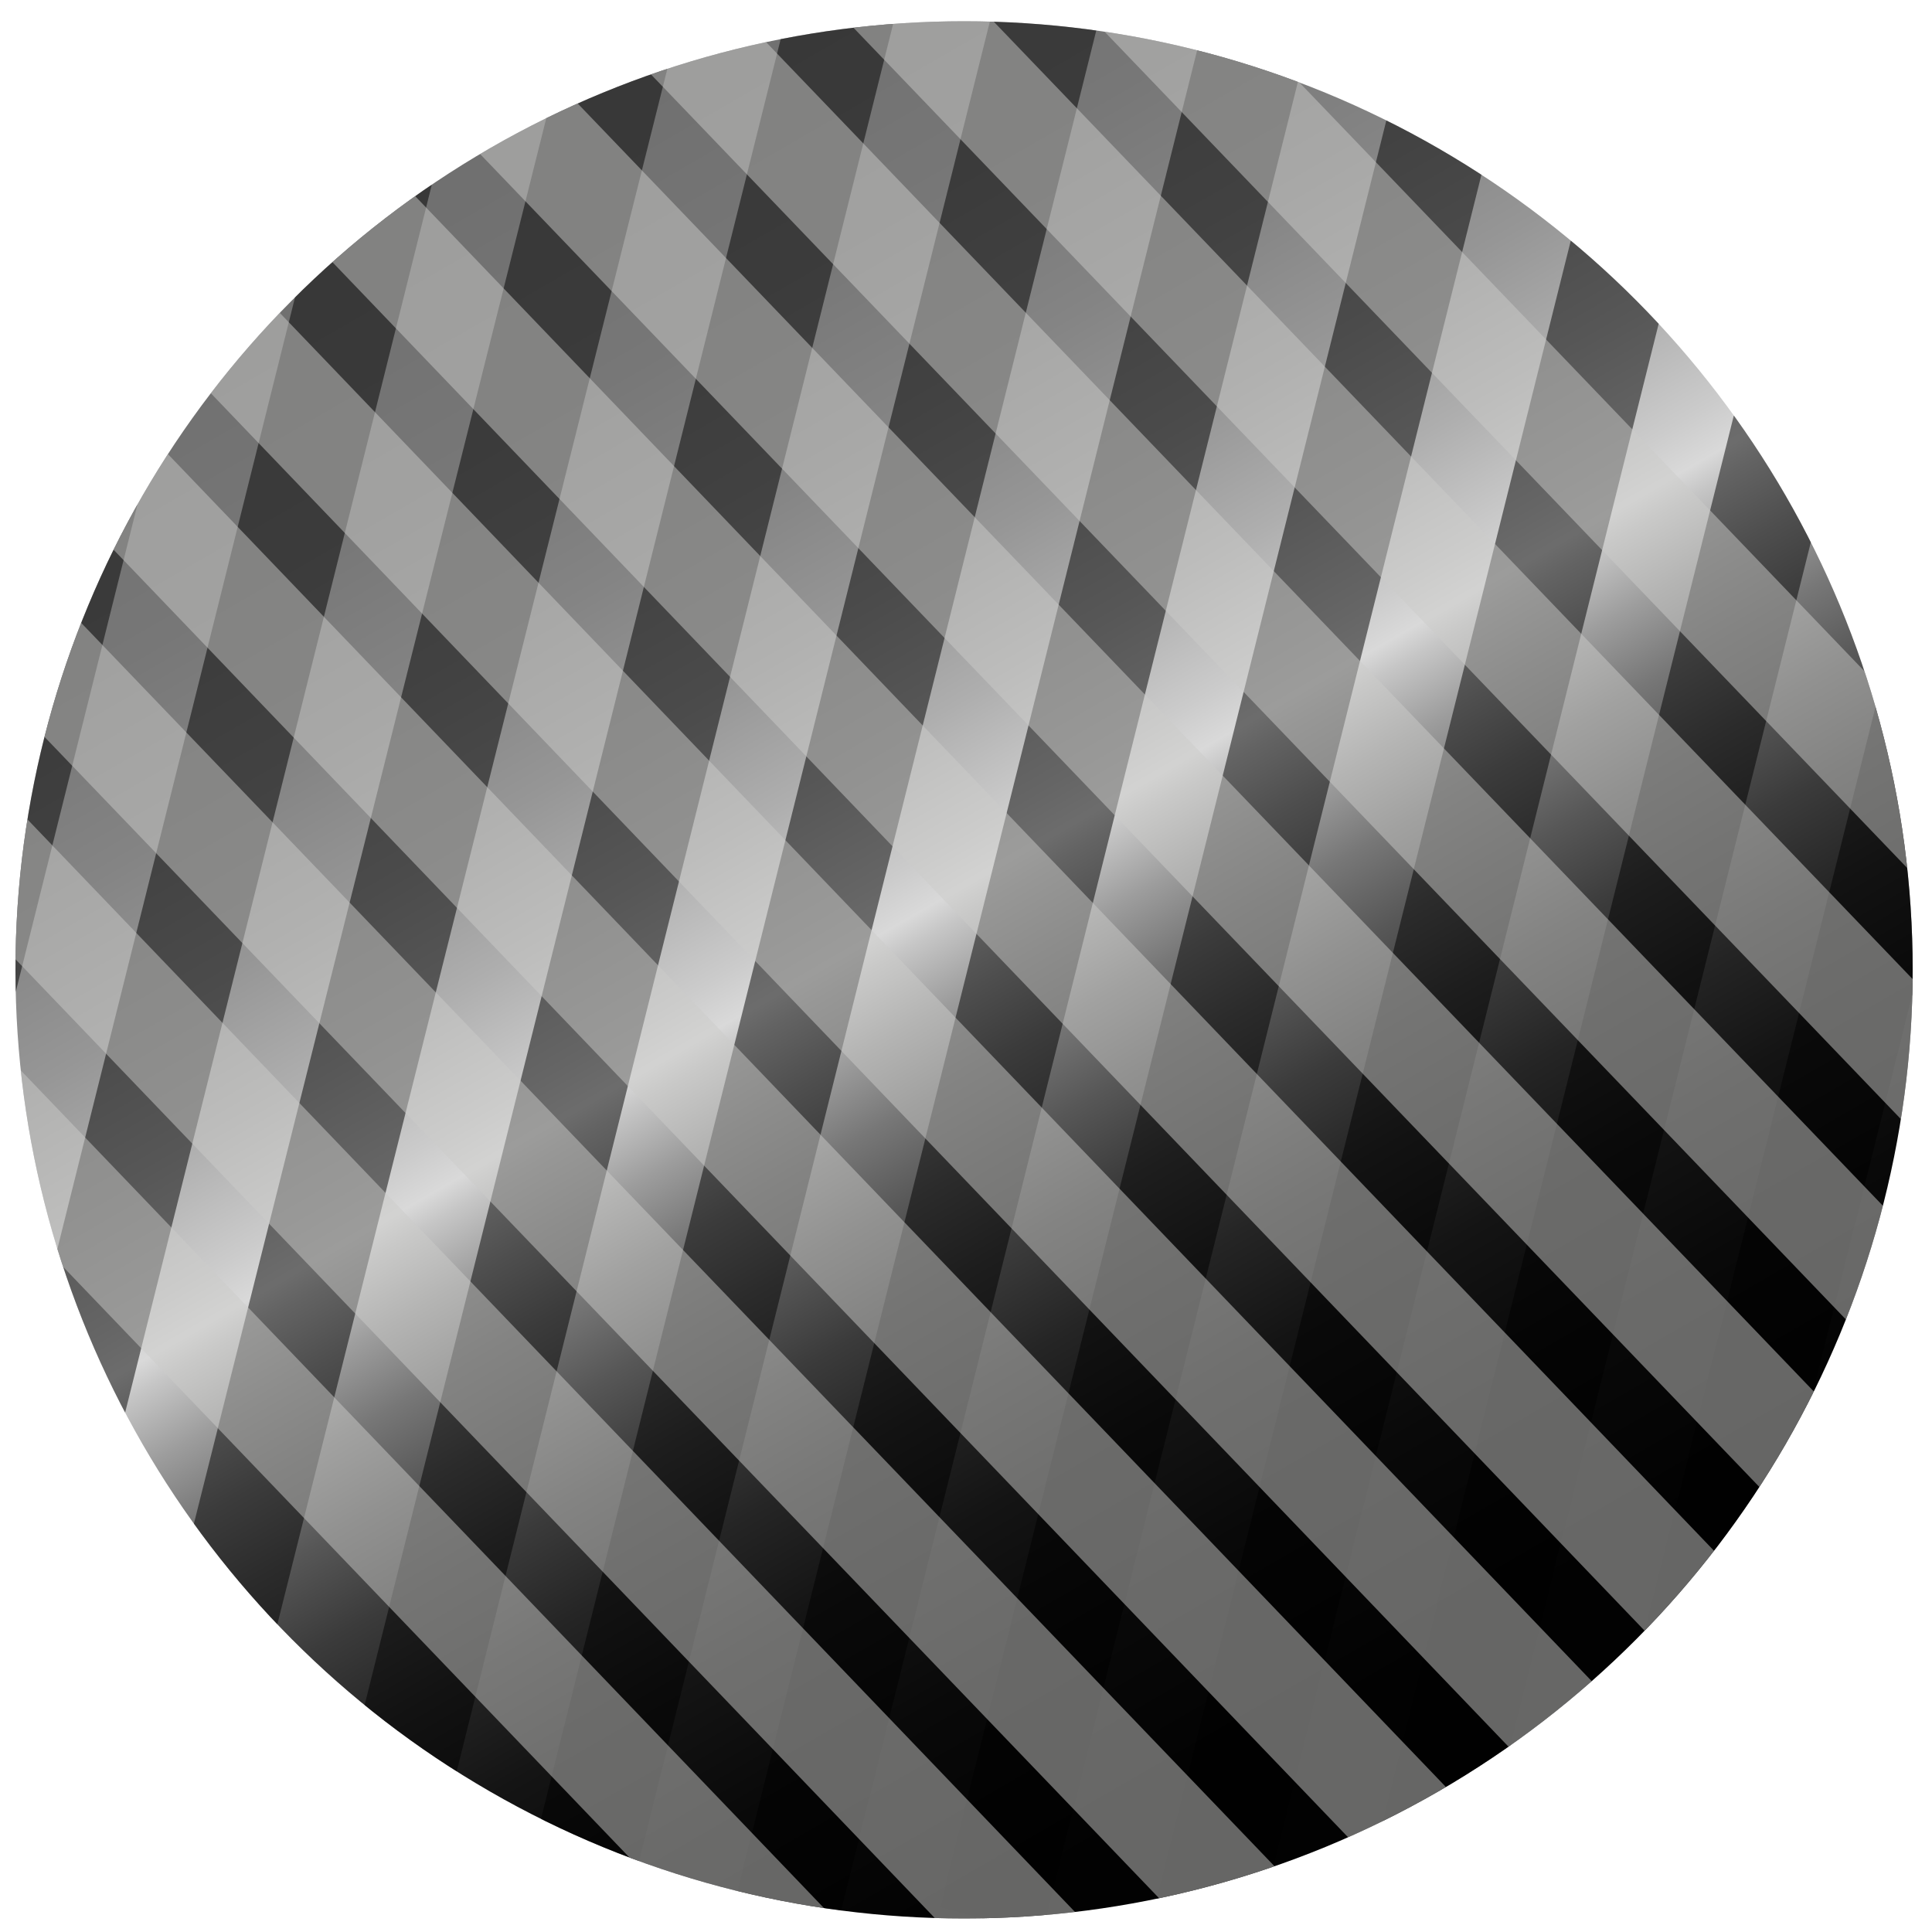<svg version="1.1" id="Слой_1" xmlns="http://www.w3.org/2000/svg" xmlns:xlink="http://www.w3.org/1999/xlink" x="0" y="0" viewBox="0 0 100 100" xml:space="preserve"><style>.st1{opacity:.5;clip-path:url(#SVGID_2_)}.st2,.st3{fill:none;stroke:#000;stroke-width:5.456;stroke-miterlimit:10}.st3{stroke:#cbcbca}</style><defs><circle id="SVGID_1_" cx="49.9" cy="50.2" r="49.1"/></defs><clipPath id="SVGID_2_"><use xlink:href="#SVGID_1_" overflow="visible"/></clipPath><linearGradient id="SVGID_3_" gradientUnits="userSpaceOnUse" x1="85.136" y1="112.948" x2="12.766" y2="-12.402"><stop offset="0"/><stop offset=".201" stop-color="#020202"/><stop offset=".274" stop-color="#090909"/><stop offset=".326" stop-color="#141414"/><stop offset=".367" stop-color="#252525"/><stop offset=".403" stop-color="#3b3b3b"/><stop offset=".435" stop-color="#575757"/><stop offset=".464" stop-color="#777"/><stop offset=".49" stop-color="#9d9d9d"/><stop offset=".514" stop-color="#c6c6c6"/><stop offset=".523" stop-color="#d9d9d9"/><stop offset=".539" stop-color="#cbcbcb"/><stop offset=".581" stop-color="#aeaeae"/><stop offset=".628" stop-color="#969696"/><stop offset=".681" stop-color="#848484"/><stop offset=".743" stop-color="#777"/><stop offset=".825" stop-color="#707070"/><stop offset="1" stop-color="#6e6e6e"/></linearGradient><path clip-path="url(#SVGID_2_)" fill="url(#SVGID_3_)" d="M-3.4-3.1h104.6v106.7H-3.4z"/><g class="st1"><path class="st2" d="M-14 99.4L11.6-3.1M7.7 99.4L33.4-3.1M29.5 99.4L55.1-3.1M51.3 99.4L76.9-3.1M73.1 99.4L98.7-3.1M94.8 99.4L120.5-3.1"/></g><g class="st1"><path class="st2" d="M-24.7 99.4L.9-3.1M-2.9 99.4L22.7-3.1M18.9 99.4L44.5-3.1M40.6 99.4L66.2-3.1M62.4 99.4L88-3.1M84.2 99.4L109.8-3.1"/></g><g class="st1"><path class="st3" d="M-7.7-3L94.7 103.8M18.1-3l102.5 106.8M43.7-3l102.5 106.8M73.6-3l102.5 106.8M-33.4-3L69.1 103.8M-58.7-3L43.7 103.8M-91-3L11.5 103.8"/></g><g class="st1"><path class="st3" d="M5.1-3l102.4 106.8M30.9-3l102.5 106.8M56.5-3L159 103.8M86.4-3l102.5 106.8M-20.5-3L81.9 103.8M-45.9-3L56.5 103.8M-78.2-3L24.3 103.8"/></g></svg>
